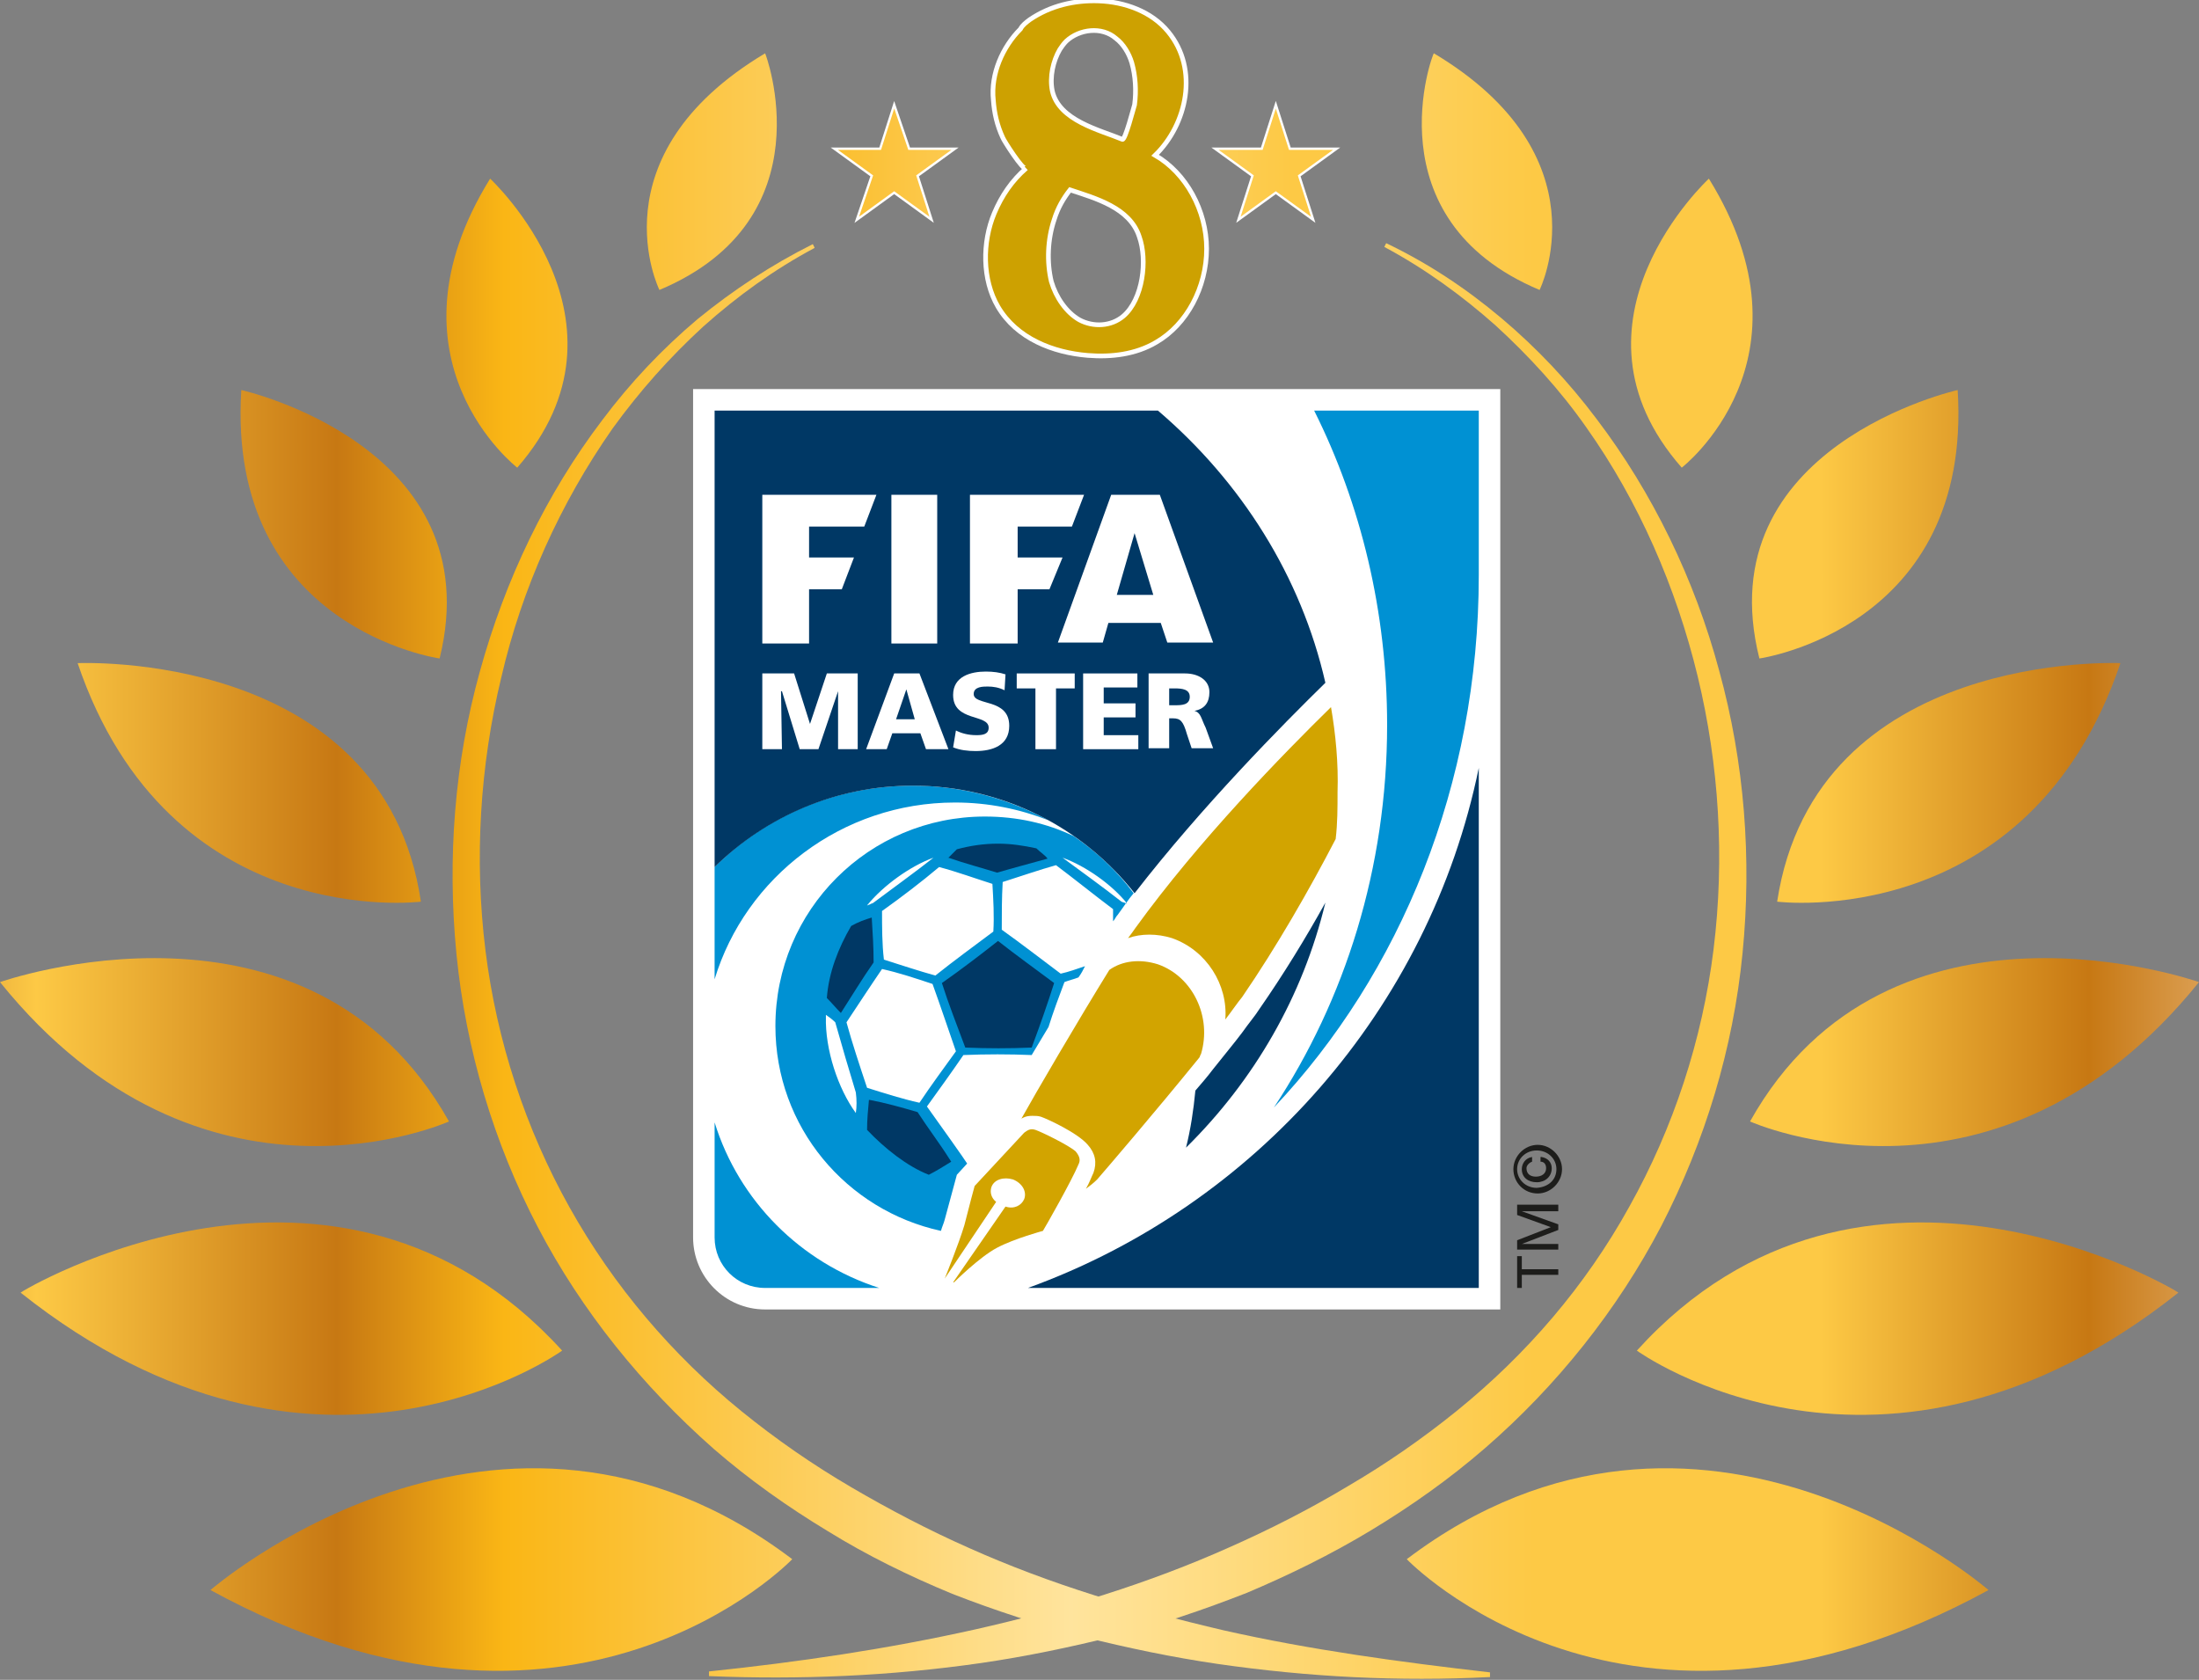 <?xml version="1.0" encoding="utf-8"?>
<!-- Generator: Adobe Illustrator 25.0.0, SVG Export Plug-In . SVG Version: 6.00 Build 0)  -->
<svg xmlns="http://www.w3.org/2000/svg" xmlns:xlink="http://www.w3.org/1999/xlink" version="1.1" id="Layer_1" x="0px" y="0px" viewBox="0 0 235.1 179.6" style="enable-background:new 0 0 235.1 179.6;" xml:space="preserve" width="235.1" height="179.6">
<rect x="0" y="0" width="235.1" height="179.6" fill="#808080" stroke="none"/>
<style type="text/css">
	.st0{fill:url(#SVGID_1_);}
	.st1{fill:url(#SVGID_2_);}
	.st2{fill:url(#SVGID_3_);}
	.st3{fill:url(#SVGID_4_);}
	.st4{fill:url(#SVGID_5_);}
	.st5{fill:url(#SVGID_6_);}
	.st6{fill:url(#SVGID_7_);}
	.st7{fill:url(#SVGID_8_);}
	.st8{fill:url(#SVGID_9_);}
	.st9{fill:url(#SVGID_10_);}
	.st10{fill:url(#SVGID_11_);}
	.st11{fill:url(#SVGID_12_);}
	.st12{fill:url(#SVGID_13_);}
	.st13{fill:url(#SVGID_14_);}
	.st14{fill:url(#SVGID_15_);}
	.st15{fill:url(#SVGID_16_);}
	.st16{fill:url(#SVGID_17_);stroke:#FFFFFF;stroke-width:0.25;stroke-miterlimit:10;}
	.st17{fill:url(#SVGID_18_);stroke:#FFFFFF;stroke-width:0.25;stroke-miterlimit:10;}
	.st18{fill:#CDA101;stroke:#FFFFFF;stroke-width:0.5;stroke-miterlimit:10;}
	.st19{clip-path:url(#SVGID_20_);fill:#FFFFFF;}
	.st20{fill:#003865;}
	.st21{fill:#0091D3;}
	.st22{fill:#D2A400;}
	.st23{fill:#FFFFFF;}
	.st24{fill-rule:evenodd;clip-rule:evenodd;fill:#FFFFFF;}
	.st25{fill:#1D1D1B;}
</style>
<g>
	<g id="_x32_0140923_Apply_now.psd_2_">
		<g>
			<g>
				<g>
					<linearGradient id="SVGID_1_" gradientUnits="userSpaceOnUse" x1="-27.403" y1="167.832" x2="256.879" y2="167.832">
						<stop offset="5.617980e-03" style="stop-color:#A04D17"/>
						<stop offset="0.11" style="stop-color:#FDC945"/>
						<stop offset="0.223" style="stop-color:#C77813"/>
						<stop offset="0.286" style="stop-color:#FAB615"/>
						<stop offset="0.499" style="stop-color:#FFE49D"/>
						<stop offset="0.513" style="stop-color:#FFE296"/>
						<stop offset="0.673" style="stop-color:#FDC945"/>
						<stop offset="0.781" style="stop-color:#FDC945"/>
						<stop offset="0.882" style="stop-color:#C77813"/>
						<stop offset="1" style="stop-color:#FEE2C0"/>
					</linearGradient>
					<path class="st0" d="M84.7,166.7c0,0-23.4,24.5-62.2,3.3C22.4,170.1,53.4,143,84.7,166.7z"/>
					<linearGradient id="SVGID_2_" gradientUnits="userSpaceOnUse" x1="-27.403" y1="140.966" x2="256.878" y2="140.966">
						<stop offset="5.617980e-03" style="stop-color:#A04D17"/>
						<stop offset="0.11" style="stop-color:#FDC945"/>
						<stop offset="0.223" style="stop-color:#C77813"/>
						<stop offset="0.286" style="stop-color:#FAB615"/>
						<stop offset="0.499" style="stop-color:#FFE49D"/>
						<stop offset="0.513" style="stop-color:#FFE296"/>
						<stop offset="0.673" style="stop-color:#FDC945"/>
						<stop offset="0.781" style="stop-color:#FDC945"/>
						<stop offset="0.882" style="stop-color:#C77813"/>
						<stop offset="1" style="stop-color:#FEE2C0"/>
					</linearGradient>
					<path class="st1" d="M60.1,144.4c0,0-26.2,19-57.9-6.2C2.2,138.1,35.9,117.8,60.1,144.4z"/>
					<linearGradient id="SVGID_3_" gradientUnits="userSpaceOnUse" x1="-27.403" y1="112.461" x2="256.878" y2="112.461">
						<stop offset="5.617980e-03" style="stop-color:#A04D17"/>
						<stop offset="0.11" style="stop-color:#FDC945"/>
						<stop offset="0.223" style="stop-color:#C77813"/>
						<stop offset="0.286" style="stop-color:#FAB615"/>
						<stop offset="0.499" style="stop-color:#FFE49D"/>
						<stop offset="0.513" style="stop-color:#FFE296"/>
						<stop offset="0.673" style="stop-color:#FDC945"/>
						<stop offset="0.781" style="stop-color:#FDC945"/>
						<stop offset="0.882" style="stop-color:#C77813"/>
						<stop offset="1" style="stop-color:#FEE2C0"/>
					</linearGradient>
					<path class="st2" d="M48,119.9c0,0-26.4,11.9-48-14.9C0,105,33.1,93.3,48,119.9z"/>
					<linearGradient id="SVGID_4_" gradientUnits="userSpaceOnUse" x1="-27.403" y1="83.73" x2="256.878" y2="83.73">
						<stop offset="5.617980e-03" style="stop-color:#A04D17"/>
						<stop offset="0.11" style="stop-color:#FDC945"/>
						<stop offset="0.223" style="stop-color:#C77813"/>
						<stop offset="0.286" style="stop-color:#FAB615"/>
						<stop offset="0.499" style="stop-color:#FFE49D"/>
						<stop offset="0.513" style="stop-color:#FFE296"/>
						<stop offset="0.673" style="stop-color:#FDC945"/>
						<stop offset="0.781" style="stop-color:#FDC945"/>
						<stop offset="0.882" style="stop-color:#C77813"/>
						<stop offset="1" style="stop-color:#FEE2C0"/>
					</linearGradient>
					<path class="st3" d="M45,96.4c0,0-26.9,3.4-36.7-25.5C8.4,70.9,41,69.4,45,96.4z"/>
					<linearGradient id="SVGID_5_" gradientUnits="userSpaceOnUse" x1="-27.403" y1="56.055" x2="256.878" y2="56.055">
						<stop offset="5.617980e-03" style="stop-color:#A04D17"/>
						<stop offset="0.11" style="stop-color:#FDC945"/>
						<stop offset="0.223" style="stop-color:#C77813"/>
						<stop offset="0.286" style="stop-color:#FAB615"/>
						<stop offset="0.499" style="stop-color:#FFE49D"/>
						<stop offset="0.513" style="stop-color:#FFE296"/>
						<stop offset="0.673" style="stop-color:#FDC945"/>
						<stop offset="0.781" style="stop-color:#FDC945"/>
						<stop offset="0.882" style="stop-color:#C77813"/>
						<stop offset="1" style="stop-color:#FEE2C0"/>
					</linearGradient>
					<path class="st4" d="M47,70.4c0,0-22.8-3.2-21.2-28.7C25.8,41.7,52.6,47.7,47,70.4z"/>
					<linearGradient id="SVGID_6_" gradientUnits="userSpaceOnUse" x1="-27.403" y1="34.555" x2="256.878" y2="34.555">
						<stop offset="5.617980e-03" style="stop-color:#A04D17"/>
						<stop offset="0.11" style="stop-color:#FDC945"/>
						<stop offset="0.223" style="stop-color:#C77813"/>
						<stop offset="0.286" style="stop-color:#FAB615"/>
						<stop offset="0.499" style="stop-color:#FFE49D"/>
						<stop offset="0.513" style="stop-color:#FFE296"/>
						<stop offset="0.673" style="stop-color:#FDC945"/>
						<stop offset="0.781" style="stop-color:#FDC945"/>
						<stop offset="0.882" style="stop-color:#C77813"/>
						<stop offset="1" style="stop-color:#FEE2C0"/>
					</linearGradient>
					<path class="st5" d="M55.3,50c0,0-14.9-11.5-2.9-30.9C52.4,19.1,68.9,34.4,55.3,50z"/>
					<linearGradient id="SVGID_7_" gradientUnits="userSpaceOnUse" x1="-27.403" y1="18.297" x2="256.879" y2="18.297">
						<stop offset="5.617980e-03" style="stop-color:#A04D17"/>
						<stop offset="0.11" style="stop-color:#FDC945"/>
						<stop offset="0.223" style="stop-color:#C77813"/>
						<stop offset="0.286" style="stop-color:#FAB615"/>
						<stop offset="0.499" style="stop-color:#FFE49D"/>
						<stop offset="0.513" style="stop-color:#FFE296"/>
						<stop offset="0.673" style="stop-color:#FDC945"/>
						<stop offset="0.781" style="stop-color:#FDC945"/>
						<stop offset="0.882" style="stop-color:#C77813"/>
						<stop offset="1" style="stop-color:#FEE2C0"/>
					</linearGradient>
					<path class="st6" d="M70.5,31c0,0-7.1-14.3,11.3-25.3C81.8,5.6,88.6,23.4,70.5,31z"/>
					<linearGradient id="SVGID_8_" gradientUnits="userSpaceOnUse" x1="-27.403" y1="102.738" x2="256.879" y2="102.738">
						<stop offset="5.617980e-03" style="stop-color:#A04D17"/>
						<stop offset="0.11" style="stop-color:#FDC945"/>
						<stop offset="0.223" style="stop-color:#C77813"/>
						<stop offset="0.286" style="stop-color:#FAB615"/>
						<stop offset="0.499" style="stop-color:#FFE49D"/>
						<stop offset="0.513" style="stop-color:#FFE296"/>
						<stop offset="0.673" style="stop-color:#FDC945"/>
						<stop offset="0.781" style="stop-color:#FDC945"/>
						<stop offset="0.882" style="stop-color:#C77813"/>
						<stop offset="1" style="stop-color:#FEE2C0"/>
					</linearGradient>
					<path class="st7" d="M87.1,26.5c-4.3,2.3-8.2,5.1-11.9,8.4c-3.6,3.3-6.8,6.9-9.7,10.9c-5.6,8-9.7,17.1-11.9,26.6       c-2.3,9.5-2.9,19.5-1.7,29.2c1.2,9.7,4.3,19.1,9,27.5c4.7,8.4,11,15.8,18.4,21.8c3.7,3,7.6,5.7,11.7,8.1       c4.1,2.4,8.3,4.6,12.6,6.5c8.7,3.9,17.8,6.6,27.2,8.8c9.3,2.1,18.9,3.4,28.5,4.5l0,0.5c-9.7,0.5-19.4,0-29.1-1.4       c-4.8-0.7-9.6-1.7-14.4-2.9c-4.7-1.3-9.4-2.8-14-4.6c-4.6-1.9-9.1-4.1-13.3-6.7c-4.3-2.6-8.4-5.5-12.2-8.8       c-7.6-6.7-14.1-14.7-18.8-23.7c-4.7-9-7.7-19-8.7-29.2c-1-10.2-0.2-20.5,2.5-30.2c2.7-9.8,7.1-19,13.1-26.9       c3-4,6.4-7.6,10.2-10.8c3.8-3.1,7.9-5.8,12.3-8L87.1,26.5z"/>
				</g>
				<g>
					<linearGradient id="SVGID_9_" gradientUnits="userSpaceOnUse" x1="-27.403" y1="167.832" x2="256.879" y2="167.832">
						<stop offset="5.617980e-03" style="stop-color:#A04D17"/>
						<stop offset="0.11" style="stop-color:#FDC945"/>
						<stop offset="0.223" style="stop-color:#C77813"/>
						<stop offset="0.286" style="stop-color:#FAB615"/>
						<stop offset="0.499" style="stop-color:#FFE49D"/>
						<stop offset="0.513" style="stop-color:#FFE296"/>
						<stop offset="0.673" style="stop-color:#FDC945"/>
						<stop offset="0.781" style="stop-color:#FDC945"/>
						<stop offset="0.882" style="stop-color:#C77813"/>
						<stop offset="1" style="stop-color:#FEE2C0"/>
					</linearGradient>
					<path class="st8" d="M150.4,166.7c0,0,23.4,24.5,62.2,3.3C212.7,170.1,181.7,143,150.4,166.7z"/>
					<linearGradient id="SVGID_10_" gradientUnits="userSpaceOnUse" x1="-27.403" y1="140.966" x2="256.878" y2="140.966">
						<stop offset="5.617980e-03" style="stop-color:#A04D17"/>
						<stop offset="0.11" style="stop-color:#FDC945"/>
						<stop offset="0.223" style="stop-color:#C77813"/>
						<stop offset="0.286" style="stop-color:#FAB615"/>
						<stop offset="0.499" style="stop-color:#FFE49D"/>
						<stop offset="0.513" style="stop-color:#FFE296"/>
						<stop offset="0.673" style="stop-color:#FDC945"/>
						<stop offset="0.781" style="stop-color:#FDC945"/>
						<stop offset="0.882" style="stop-color:#C77813"/>
						<stop offset="1" style="stop-color:#FEE2C0"/>
					</linearGradient>
					<path class="st9" d="M175,144.4c0,0,26.2,19,57.9-6.2C232.9,138.1,199.1,117.8,175,144.4z"/>
					<linearGradient id="SVGID_11_" gradientUnits="userSpaceOnUse" x1="-27.403" y1="112.461" x2="256.878" y2="112.461">
						<stop offset="5.617980e-03" style="stop-color:#A04D17"/>
						<stop offset="0.11" style="stop-color:#FDC945"/>
						<stop offset="0.223" style="stop-color:#C77813"/>
						<stop offset="0.286" style="stop-color:#FAB615"/>
						<stop offset="0.499" style="stop-color:#FFE49D"/>
						<stop offset="0.513" style="stop-color:#FFE296"/>
						<stop offset="0.673" style="stop-color:#FDC945"/>
						<stop offset="0.781" style="stop-color:#FDC945"/>
						<stop offset="0.882" style="stop-color:#C77813"/>
						<stop offset="1" style="stop-color:#FEE2C0"/>
					</linearGradient>
					<path class="st10" d="M187.1,119.9c0,0,26.4,11.9,48-14.9C235.1,105,202,93.3,187.1,119.9z"/>
					<linearGradient id="SVGID_12_" gradientUnits="userSpaceOnUse" x1="-27.403" y1="83.73" x2="256.878" y2="83.73">
						<stop offset="5.617980e-03" style="stop-color:#A04D17"/>
						<stop offset="0.11" style="stop-color:#FDC945"/>
						<stop offset="0.223" style="stop-color:#C77813"/>
						<stop offset="0.286" style="stop-color:#FAB615"/>
						<stop offset="0.499" style="stop-color:#FFE49D"/>
						<stop offset="0.513" style="stop-color:#FFE296"/>
						<stop offset="0.673" style="stop-color:#FDC945"/>
						<stop offset="0.781" style="stop-color:#FDC945"/>
						<stop offset="0.882" style="stop-color:#C77813"/>
						<stop offset="1" style="stop-color:#FEE2C0"/>
					</linearGradient>
					<path class="st11" d="M190,96.4c0,0,26.9,3.4,36.7-25.5C226.7,70.9,194.1,69.4,190,96.4z"/>
					<linearGradient id="SVGID_13_" gradientUnits="userSpaceOnUse" x1="-27.404" y1="56.055" x2="256.878" y2="56.055">
						<stop offset="5.617980e-03" style="stop-color:#A04D17"/>
						<stop offset="0.11" style="stop-color:#FDC945"/>
						<stop offset="0.223" style="stop-color:#C77813"/>
						<stop offset="0.286" style="stop-color:#FAB615"/>
						<stop offset="0.499" style="stop-color:#FFE49D"/>
						<stop offset="0.513" style="stop-color:#FFE296"/>
						<stop offset="0.673" style="stop-color:#FDC945"/>
						<stop offset="0.781" style="stop-color:#FDC945"/>
						<stop offset="0.882" style="stop-color:#C77813"/>
						<stop offset="1" style="stop-color:#FEE2C0"/>
					</linearGradient>
					<path class="st12" d="M188.1,70.4c0,0,22.8-3.2,21.2-28.7C209.3,41.7,182.4,47.7,188.1,70.4z"/>
					<linearGradient id="SVGID_14_" gradientUnits="userSpaceOnUse" x1="-27.403" y1="34.555" x2="256.878" y2="34.555">
						<stop offset="5.617980e-03" style="stop-color:#A04D17"/>
						<stop offset="0.11" style="stop-color:#FDC945"/>
						<stop offset="0.223" style="stop-color:#C77813"/>
						<stop offset="0.286" style="stop-color:#FAB615"/>
						<stop offset="0.499" style="stop-color:#FFE49D"/>
						<stop offset="0.513" style="stop-color:#FFE296"/>
						<stop offset="0.673" style="stop-color:#FDC945"/>
						<stop offset="0.781" style="stop-color:#FDC945"/>
						<stop offset="0.882" style="stop-color:#C77813"/>
						<stop offset="1" style="stop-color:#FEE2C0"/>
					</linearGradient>
					<path class="st13" d="M179.8,50c0,0,14.9-11.5,2.9-30.9C182.7,19.1,166.1,34.4,179.8,50z"/>
					<linearGradient id="SVGID_15_" gradientUnits="userSpaceOnUse" x1="-27.403" y1="18.297" x2="256.879" y2="18.297">
						<stop offset="5.617980e-03" style="stop-color:#A04D17"/>
						<stop offset="0.11" style="stop-color:#FDC945"/>
						<stop offset="0.223" style="stop-color:#C77813"/>
						<stop offset="0.286" style="stop-color:#FAB615"/>
						<stop offset="0.499" style="stop-color:#FFE49D"/>
						<stop offset="0.513" style="stop-color:#FFE296"/>
						<stop offset="0.673" style="stop-color:#FDC945"/>
						<stop offset="0.781" style="stop-color:#FDC945"/>
						<stop offset="0.882" style="stop-color:#C77813"/>
						<stop offset="1" style="stop-color:#FEE2C0"/>
					</linearGradient>
					<path class="st14" d="M164.6,31c0,0,7.1-14.3-11.3-25.3C153.2,5.6,146.5,23.4,164.6,31z"/>
					<linearGradient id="SVGID_16_" gradientUnits="userSpaceOnUse" x1="-27.403" y1="102.738" x2="256.879" y2="102.738">
						<stop offset="5.617980e-03" style="stop-color:#A04D17"/>
						<stop offset="0.11" style="stop-color:#FDC945"/>
						<stop offset="0.223" style="stop-color:#C77813"/>
						<stop offset="0.286" style="stop-color:#FAB615"/>
						<stop offset="0.499" style="stop-color:#FFE49D"/>
						<stop offset="0.513" style="stop-color:#FFE296"/>
						<stop offset="0.673" style="stop-color:#FDC945"/>
						<stop offset="0.781" style="stop-color:#FDC945"/>
						<stop offset="0.882" style="stop-color:#C77813"/>
						<stop offset="1" style="stop-color:#FEE2C0"/>
					</linearGradient>
					<path class="st15" d="M148.2,26c4.4,2.1,8.5,4.8,12.3,8c3.8,3.2,7.2,6.8,10.2,10.8c6,7.9,10.5,17.2,13.1,26.9       c2.7,9.8,3.5,20.1,2.5,30.2c-1,10.2-4,20.1-8.7,29.2c-4.7,9-11.2,17.1-18.8,23.7c-3.8,3.3-7.9,6.2-12.2,8.8       c-4.3,2.6-8.8,4.8-13.3,6.7c-4.6,1.8-9.3,3.4-14,4.6c-4.8,1.2-9.6,2.2-14.4,2.9c-9.7,1.4-19.4,1.8-29.1,1.4l0-0.5       c9.6-1,19.1-2.4,28.5-4.5c9.3-2.1,18.5-4.9,27.2-8.8c4.3-1.9,8.6-4.1,12.6-6.5c4.1-2.4,8-5.1,11.7-8.1       c7.4-6,13.7-13.3,18.4-21.8c4.7-8.4,7.8-17.8,9-27.5c1.2-9.7,0.6-19.7-1.7-29.2c-2.3-9.5-6.3-18.7-11.9-26.6       c-2.8-4-6.1-7.6-9.7-10.9c-3.6-3.2-7.6-6.1-11.9-8.4L148.2,26z"/>
				</g>
			</g>
			<g>
				<linearGradient id="SVGID_17_" gradientUnits="userSpaceOnUse" x1="7.984" y1="17.372" x2="256.188" y2="17.372">
					<stop offset="5.617980e-03" style="stop-color:#A04D17"/>
					<stop offset="0.11" style="stop-color:#FDC945"/>
					<stop offset="0.223" style="stop-color:#C77813"/>
					<stop offset="0.286" style="stop-color:#FAB615"/>
					<stop offset="0.499" style="stop-color:#FFE49D"/>
					<stop offset="0.513" style="stop-color:#FFE296"/>
					<stop offset="0.673" style="stop-color:#FDC945"/>
					<stop offset="0.781" style="stop-color:#FDC945"/>
					<stop offset="0.882" style="stop-color:#C77813"/>
					<stop offset="1" style="stop-color:#FEE2C0"/>
				</linearGradient>
				<polygon class="st16" points="95.6,11.2 97.2,15.9 102.1,15.9 98.1,18.8 99.6,23.5 95.6,20.6 91.6,23.5 93.2,18.8 89.2,15.9       94.1,15.9     "/>
				<linearGradient id="SVGID_18_" gradientUnits="userSpaceOnUse" x1="-29.041" y1="17.372" x2="219.163" y2="17.372">
					<stop offset="5.617980e-03" style="stop-color:#A04D17"/>
					<stop offset="0.11" style="stop-color:#FDC945"/>
					<stop offset="0.223" style="stop-color:#C77813"/>
					<stop offset="0.286" style="stop-color:#FAB615"/>
					<stop offset="0.499" style="stop-color:#FFE49D"/>
					<stop offset="0.513" style="stop-color:#FFE296"/>
					<stop offset="0.673" style="stop-color:#FDC945"/>
					<stop offset="0.781" style="stop-color:#FDC945"/>
					<stop offset="0.882" style="stop-color:#C77813"/>
					<stop offset="1" style="stop-color:#FEE2C0"/>
				</linearGradient>
				<polygon class="st17" points="136.4,11.2 137.9,15.9 142.9,15.9 138.9,18.8 140.4,23.5 136.4,20.6 132.4,23.5 133.9,18.8       129.9,15.9 134.9,15.9     "/>
			</g>
			<path class="st18" d="M110.1,2.1c2.2-1.5,4.8-2.1,7.4-2c2.7,0.1,5.6,1.1,7.4,3.3c3.3,4,2,9.9-1.4,13.2c3.3,1.9,5.5,5.9,5.5,10     c0,4.1-2.1,8.1-5.4,10c-2.2,1.3-4.8,1.6-7.3,1.4c-3.7-0.3-7.6-1.8-9.6-5.2c-1.7-2.9-1.7-6.9-0.4-10c0.8-1.9,1.9-3.5,3.4-4.8     c-0.3,0.3-2.4-3-2.5-3.3c-0.6-1.3-0.9-2.6-1-4c-0.3-2.8,1-5.7,2.9-7.6C109.3,2.7,109.7,2.4,110.1,2.1z M114.4,20.3     c-0.7,0.9-1.3,1.9-1.7,3.2c-0.7,2.1-0.8,4.5-0.3,6.6c0.5,1.7,1.6,3.3,3,4.1c1.5,0.8,3.4,0.7,4.7-0.4c2.1-1.8,2.6-6,1.7-8.5     C120.8,22.2,117.1,21.2,114.4,20.3z M114,4.4c-0.3,0.3-0.5,0.6-0.7,0.9c-0.7,1.2-1.1,2.9-0.8,4.4c0.7,3.2,5.1,4.2,7.5,5.2     c0.3,0.1,1.2-3.4,1.3-3.7c0.2-1.5,0.1-3.1-0.3-4.5c-0.3-1-0.9-2-1.7-2.6C117.8,2.8,115.4,3.1,114,4.4z"/>
		</g>
	</g>
	<g>
		<g>
			<defs>
				<rect id="SVGID_19_" x="74.1" y="41.6" width="92.8" height="98.4"/>
			</defs>
			<clipPath id="SVGID_20_">
				<use xlink:href="#SVGID_19_" style="overflow:visible;"/>
			</clipPath>
			<path class="st19" d="M74.1,41.6v90.7c0,4.2,3.4,7.7,7.7,7.7h78.6V41.6H74.1L74.1,41.6z"/>
		</g>
		<path class="st20" d="M109.9,137.7h48.2V82.1C152.8,107.9,134.2,128.9,109.9,137.7"/>
		<path class="st21" d="M148.3,77.5c0,15.3-4.5,29.4-12.1,40.9c13.5-14.3,21.9-34.5,21.9-56.9c0-6.1,0-17.6,0-17.6h-17.6    C145.5,53.9,148.3,65.4,148.3,77.5"/>
		<path class="st21" d="M76.4,120v12.3c0,3,2.4,5.4,5.4,5.4H94C85.6,135,79,128.4,76.4,120L76.4,120z M119.9,96.4    c-1.9-1.5-4.4-3.3-6.3-4.7c0,0,0,0,0,0c2.5,0.9,5.3,2.9,6.9,4.9c0,0,0,0-0.1,0C120.3,96.5,120.1,96.5,119.9,96.4L119.9,96.4z     M100,104.3c-1.8-0.5-3.6-1.1-5.5-1.7c-0.2-1.7-0.2-3.5-0.2-5.2c2.1-1.5,4.2-3.1,6.1-4.7c1.9,0.5,3.8,1.2,5.7,1.8    c0.1,1.7,0.2,3.4,0.1,5.1C104.2,101.1,102,102.7,100,104.3L100,104.3z M98.3,117.9c-1.8-0.4-3.7-1-5.6-1.6c-0.8-2.4-1.6-4.8-2.2-7    c1.2-1.8,2.5-3.8,3.8-5.7c1.8,0.4,3.6,1,5.4,1.6c0.9,2.5,1.7,4.9,2.5,7.2C100.9,114.2,99.5,116.1,98.3,117.9L98.3,117.9z     M91.5,119c-1.9-2.6-3.3-6.8-3.2-10.3c0-0.1,0-0.1,0-0.2c0,0,0,0,0,0c0.3,0.2,0.7,0.5,1,0.8c0.7,2.5,1.5,5.2,2.2,7.5    C91.6,117.6,91.6,118.3,91.5,119L91.5,119z M99.8,91.7C99.8,91.7,99.8,91.7,99.8,91.7c-1.9,1.5-4.4,3.3-6.4,4.8    c-0.1,0.1-0.3,0.1-0.4,0.2c-0.1,0-0.2,0.1-0.3,0.1C94.4,94.7,97.3,92.6,99.8,91.7L99.8,91.7z M114.8,89.4    c-2.9-1.4-6.1-2.1-9.5-2.1c-12.4,0-22.4,10-22.4,22.4c0,10.8,7.6,19.7,17.7,21.9c0.1-0.4,0.3-0.8,0.4-1.2l1.3-4.8l1.1-1.2    c-0.1-0.2-3-4.3-4.3-6.1c1.3-1.8,2.6-3.6,3.9-5.5c2.4-0.1,4.9-0.1,7.3,0c0.6-1,1.2-2,1.8-3c0.5-1.6,1.1-3.2,1.7-4.8    c0.5-0.2,1-0.3,1.5-0.5c0.3-0.4,0.5-0.8,0.7-1.2c-0.9,0.3-1.7,0.6-2.6,0.8c-2-1.5-4.2-3.2-6.3-4.7c0-1.7,0-3.4,0.1-5.1    c1.9-0.6,3.9-1.3,5.7-1.8c2,1.5,4.1,3.2,6.1,4.7c0,0.4,0,0.8,0,1.3c0.2-0.2,0.3-0.5,0.5-0.7c0.6-0.8,1.1-1.6,1.7-2.3    C119.5,93.2,117.3,91.1,114.8,89.4L114.8,89.4z M102.1,85.8c3.6,0,6.9,0.7,10,1.9c-4.3-2.3-9.2-3.7-14.5-3.7    c-8.3,0-15.8,3.3-21.2,8.7v12C79.7,93.8,90,85.8,102.1,85.8L102.1,85.8z"/>
		<path class="st20" d="M110.3,112c-2.4,0.1-4.7,0.1-7.1,0c-0.9-2.4-1.8-4.7-2.5-6.9c2-1.4,4.1-3,6-4.5c1.9,1.5,4,3,6,4.5    C112,107.3,111.2,109.6,110.3,112L110.3,112z"/>
		<path class="st20" d="M101.4,91.7c0.3-0.3,0.6-0.6,0.9-0.9c1.5-0.4,2.9-0.6,4.4-0.6c1.4,0,2.7,0.2,4.1,0.5    c0.4,0.4,0.9,0.7,1.2,1.1c-1.8,0.5-3.7,1-5.4,1.5C105,92.8,103.1,92.3,101.4,91.7C101.3,91.8,101.4,91.8,101.4,91.7L101.4,91.7z"/>
		<path class="st20" d="M91,99c0.7-0.4,1.5-0.7,2.2-0.9c0.1,1.6,0.2,3.2,0.2,4.8c-1.2,1.7-2.4,3.7-3.5,5.4c-0.5-0.5-1-1.1-1.5-1.6    C88.6,104,89.6,101.4,91,99L91,99z"/>
		<path class="st20" d="M92.7,120.8c0-1.1,0.1-2.1,0.2-3.2c0,0,0.1,0,0.1,0c1.6,0.3,3.4,0.8,5.1,1.3c1.1,1.7,2.4,3.4,3.4,5    c0.1,0.1,0.1,0.2,0.2,0.3c-0.8,0.5-1.6,1-2.4,1.4C97,124.7,94.6,122.8,92.7,120.8L92.7,120.8z"/>
		<path class="st22" d="M110.7,120.8c-0.6-0.2-0.9,0.1-1.2,0.3l-5.3,5.7c0,0-0.6,2.2-1.1,4.2c-0.6,2-2.1,5.7-2.1,5.7l0,0l5.5-8.2    c-0.5-0.4-0.7-1-0.5-1.6c0.3-0.8,1.3-1.1,2.3-0.8c1,0.4,1.5,1.3,1.2,2.1c-0.3,0.7-1.1,1.1-2,0.8l-5.6,8.1l0.1,0    c0,0,2.7-2.7,4.6-3.7c1.9-1,4.9-1.8,4.9-1.8c0.2-0.3,3.1-5.4,3.8-7.1c0.2-0.4,0.2-0.8-0.3-1.4C114.2,122.4,111.3,121,110.7,120.8    L110.7,120.8z M142.3,75.6c-5.1,5-14.1,14.2-20.9,23.6c-0.2,0.3-0.5,0.7-0.8,1.1c1.4-0.5,3.1-0.5,4.7,0c3.7,1.3,6,5,5.7,8.7    c0.7-0.9,1.3-1.8,1.8-2.4c3.7-5.4,7.2-11.5,10-16.9c0.2-1.7,0.2-3.3,0.2-5C143.1,81.6,142.8,78.5,142.3,75.6L142.3,75.6z     M123.8,103.1c-1.9-0.6-3.8-0.4-5.2,0.6c-3.4,5.5-7.9,13.2-9.4,15.9c0.5-0.3,0.9-0.3,1.2-0.3c0.3,0,0.6,0,0.9,0.1    c0.6,0.2,3.9,1.7,5,3c0.8,0.9,1,1.9,0.6,3c-0.2,0.4-0.4,1-0.8,1.7c0.4-0.3,0.8-0.6,1.2-1c1.3-1.5,6.1-7.1,10.9-13    c0.1-0.1,0.1-0.3,0.2-0.4C129.6,108.7,127.5,104.4,123.8,103.1L123.8,103.1z"/>
		<path class="st20" d="M132.8,110.4c-0.9,1.2-2,2.5-3.1,3.9c-0.6,0.8-1.3,1.6-1.9,2.3c-0.2,2.1-0.5,4.1-1,6.1    c7.3-7.2,12.5-16.2,14.9-26.2c-2.1,3.8-4.5,7.7-7,11.3C134.2,108.6,133.5,109.4,132.8,110.4L132.8,110.4z M141.7,73    c-2.6-11.4-9-21.5-17.9-29.1H76.4v48.8c5.5-5.4,13-8.7,21.2-8.7c9.6,0,18.2,4.5,23.7,11.5C128.5,86.2,137.2,77.4,141.7,73    L141.7,73z"/>
		<polygon class="st23" points="81.5,72 84.9,72 86.6,77.4 86.6,77.4 88.4,72 91.7,72 91.7,80.1 89.6,80.1 89.6,73.9 89.6,73.9     87.5,80.1 85.5,80.1 83.6,73.9 83.5,73.9 83.6,80.1 81.5,80.1 81.5,72   "/>
		<path class="st23" d="M96.9,73.7L96.9,73.7l-1.1,3.2h2L96.9,73.7L96.9,73.7z M95.6,72h2.7l3.1,8.1H99l-0.6-1.7h-3l-0.6,1.7h-2.2    L95.6,72L95.6,72z"/>
		<path class="st23" d="M102.2,78.1c0.6,0.3,1.3,0.5,2.2,0.5c0.7,0,1.3-0.1,1.3-0.8c0-1.5-3.8-0.6-3.8-3.5c0-2,1.9-2.5,3.5-2.5    c0.8,0,1.5,0.1,2.1,0.3l-0.1,1.7c-0.6-0.3-1.2-0.4-1.8-0.4c-0.5,0-1.5,0-1.5,0.8c0,1.3,3.8,0.4,3.8,3.4c0,2.1-1.8,2.7-3.6,2.7    c-0.8,0-1.7-0.1-2.4-0.4L102.2,78.1L102.2,78.1z"/>
		<polygon class="st23" points="110.7,73.6 108.7,73.6 108.7,72 114.9,72 114.9,73.6 112.9,73.6 112.9,80.1 110.7,80.1 110.7,73.6       "/>
		<polygon class="st23" points="115.8,72 121.6,72 121.6,73.5 118,73.5 118,75.2 121.4,75.2 121.4,76.7 118,76.7 118,78.6     121.7,78.6 121.7,80.1 115.8,80.1 115.8,72   "/>
		<path class="st23" d="M125,75.4h0.6c0.7,0,1.6,0,1.6-0.9c0-0.8-0.8-0.9-1.6-0.9H125V75.4L125,75.4z M122.8,72h3.9    c1.4,0,2.6,0.7,2.6,2c0,1.1-0.5,1.8-1.6,2v0c0.7,0.2,0.7,0.8,1.2,1.8l0.8,2.2h-2.3l-0.5-1.5c-0.4-1.4-0.7-1.7-1.5-1.7H125v3.2    h-2.2V72L122.8,72z"/>
		<polygon class="st24" points="81.5,52.9 81.5,68.8 86.5,68.8 86.5,63 90,63 91.3,59.6 86.5,59.6 86.5,56.3 92.4,56.3 93.7,52.9     81.5,52.9   "/>
		<polygon class="st24" points="95.3,52.9 95.3,68.8 100.2,68.8 100.2,52.9 95.3,52.9   "/>
		<path class="st24" d="M121.3,57l-1.9,6.6h3.9L121.3,57L121.3,57z M118.8,52.9l-5.7,15.8h4.8l0.6-2.1h5.6l0.7,2.1h4.9L124,52.9    H118.8"/>
		<polygon class="st24" points="103.7,52.9 103.7,68.8 108.8,68.8 108.8,63 112.2,63 113.6,59.6 108.8,59.6 108.8,56.3 114.6,56.3     115.9,52.9 103.7,52.9   "/>
		<polygon class="st25" points="162.7,136.3 162.7,137.7 162.2,137.7 162.2,134.3 162.7,134.3 162.7,135.7 166.6,135.7 166.6,136.3     162.7,136.3   "/>
		<polygon class="st25" points="162.2,133.6 162.2,132.6 165.8,131.2 162.2,129.9 162.2,128.8 166.6,128.8 166.6,129.5 162.7,129.5     162.7,129.5 166.6,130.9 166.6,131.5 162.7,133 162.7,133 166.6,133 166.6,133.6 162.2,133.6   "/>
		<path class="st25" d="M164.8,123.7c0.7,0.1,1.1,0.6,1.1,1.2c0,0.9-0.7,1.5-1.6,1.5c-0.9,0-1.6-0.5-1.6-1.4c0-0.6,0.4-1.2,1.1-1.3    v0.5c-0.3,0.1-0.6,0.4-0.6,0.7c0,0.6,0.4,0.9,1,0.9c0.6,0,1.1-0.3,1.1-0.9c0-0.4-0.2-0.7-0.6-0.7V123.7L164.8,123.7z M166.4,125    c0-1.1-0.9-2-2.1-2c-1.2,0-2.1,0.9-2.1,2c0,1.1,0.9,2,2.1,2C165.6,126.9,166.4,126.1,166.4,125L166.4,125z M161.8,125    c0-1.4,1.2-2.6,2.6-2.6c1.4,0,2.6,1.2,2.6,2.6c0,1.4-1.2,2.6-2.6,2.6C162.9,127.6,161.8,126.4,161.8,125L161.8,125z"/>
	</g>
</g>
</svg>
